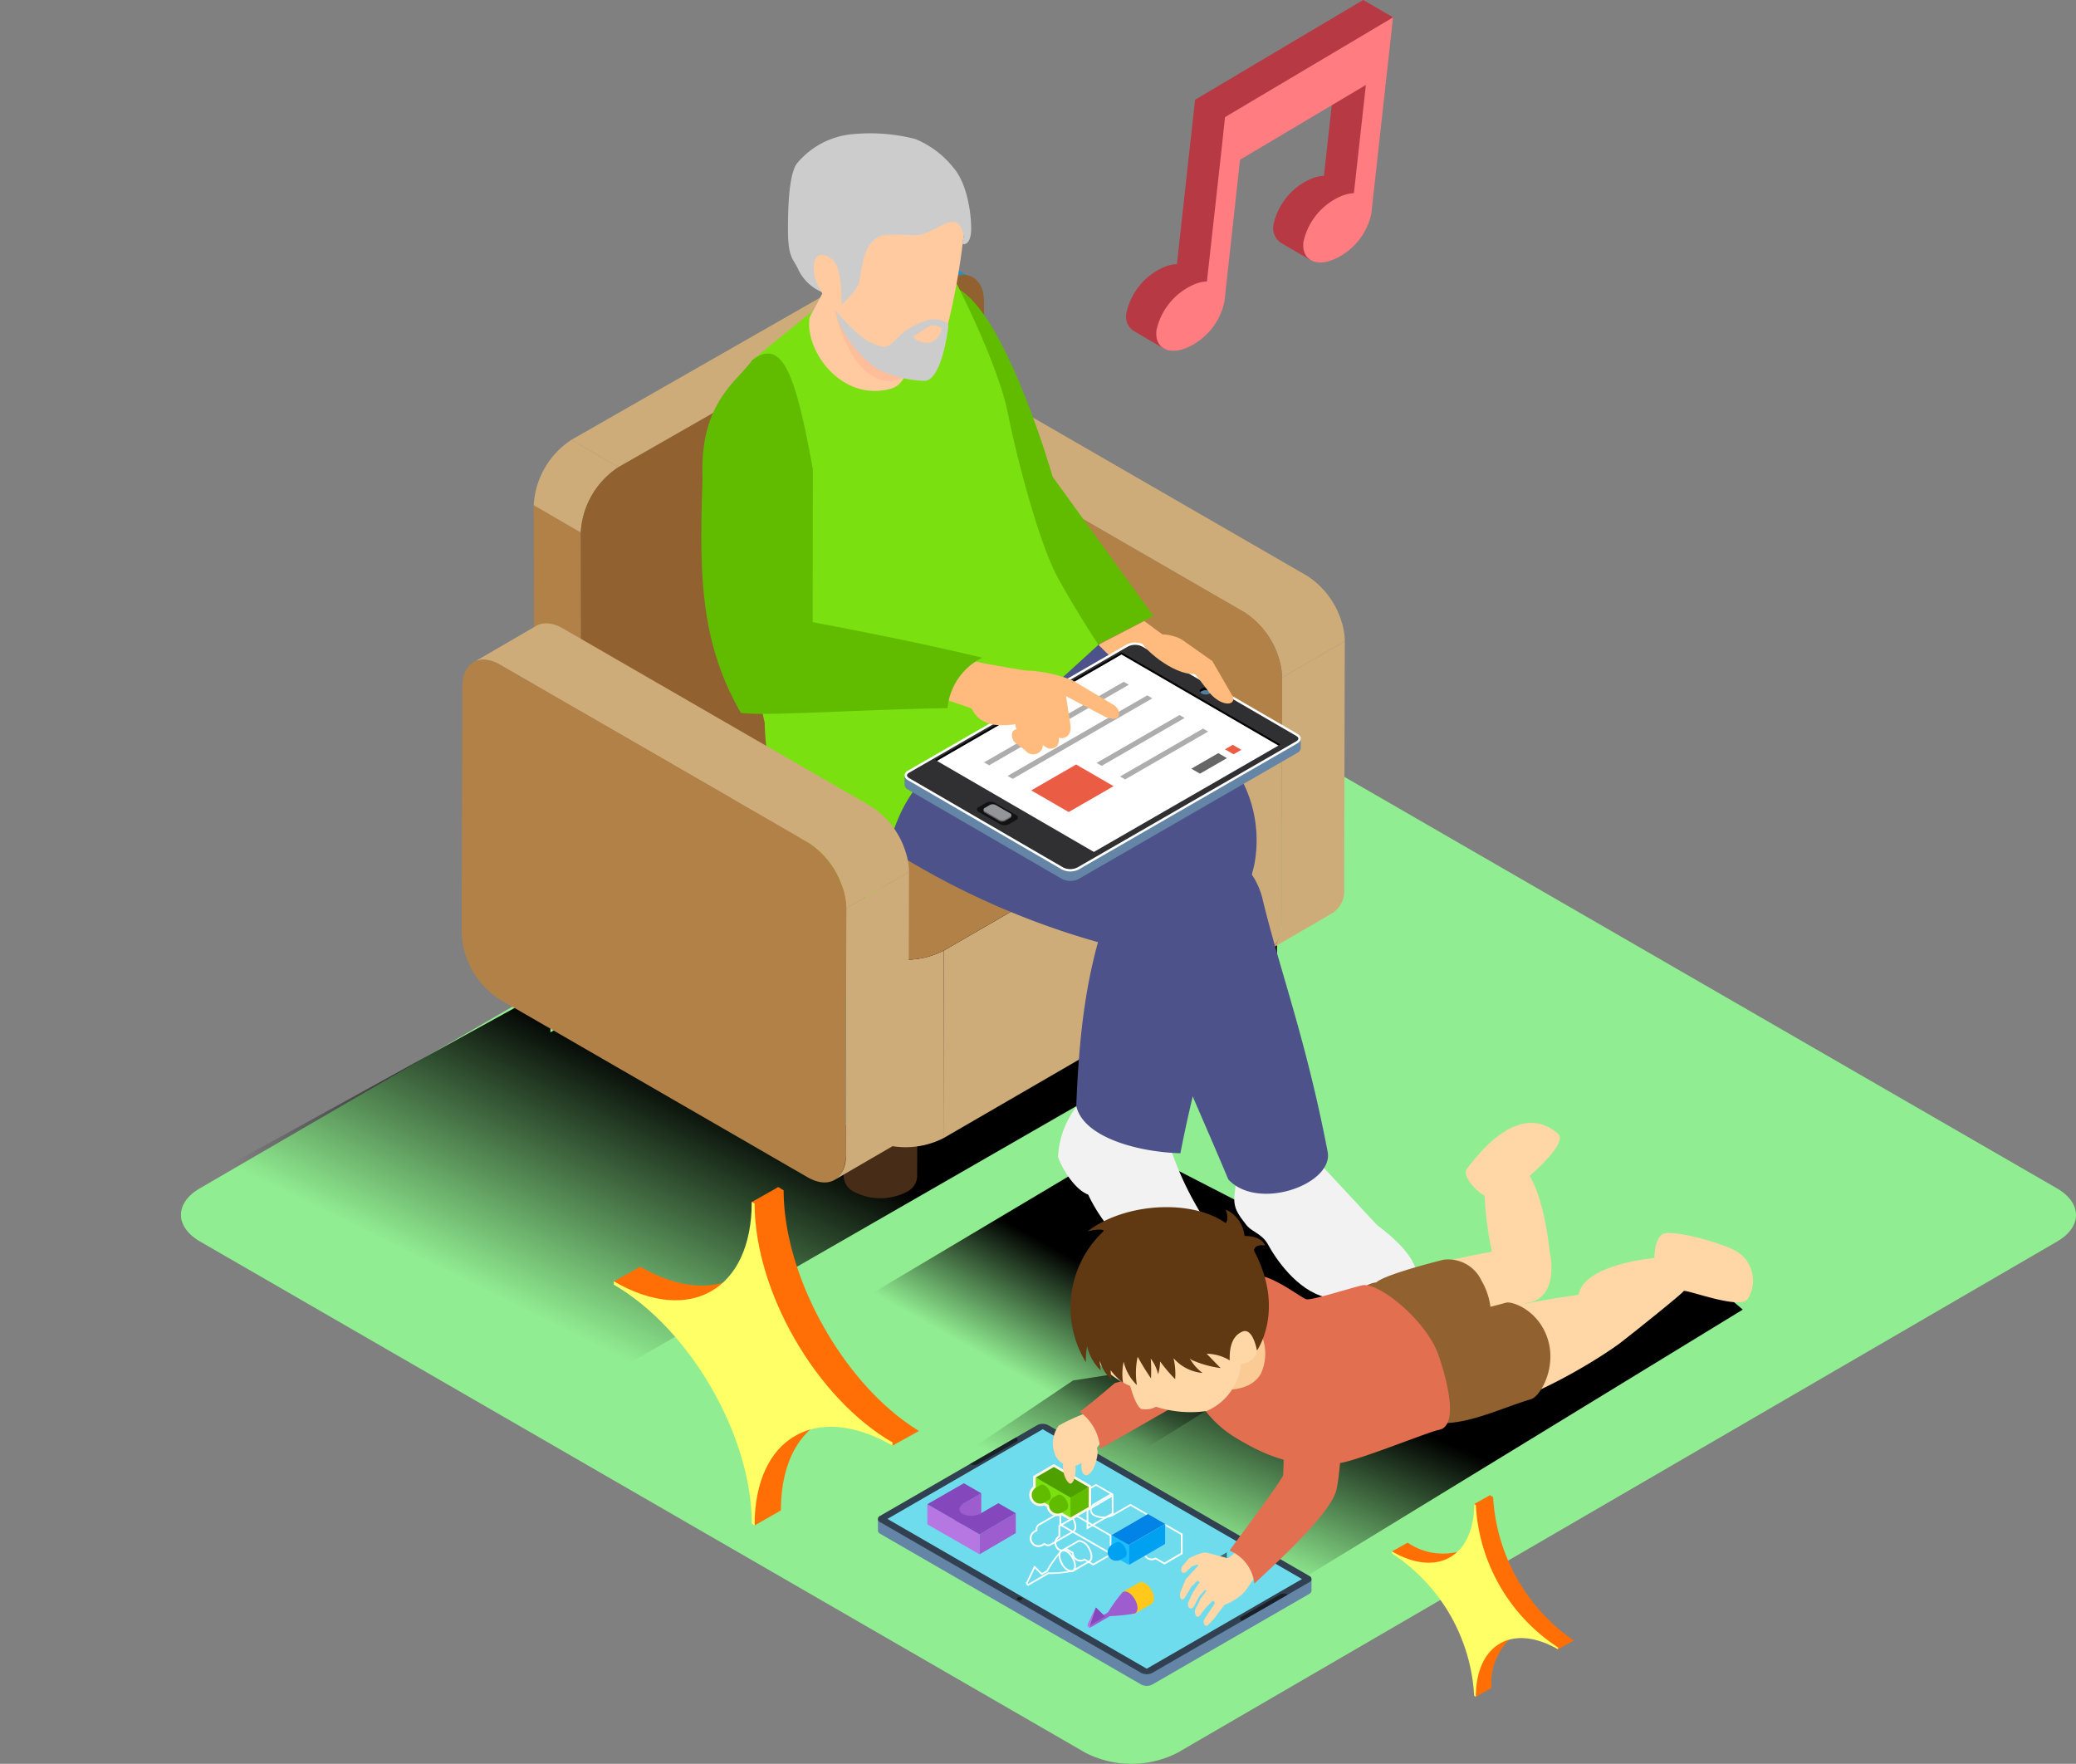 <svg xmlns="http://www.w3.org/2000/svg" xmlns:xlink="http://www.w3.org/1999/xlink" width="185.739" height="157.789" viewBox="0 0 185.739 157.789"><rect x="0" y="0" width="185.739" height="157.789" fill="#808080" stroke="none"/><defs><linearGradient id="a" x1="0.128" y1="0.861" x2="0.808" y2="0.127" gradientUnits="objectBoundingBox"><stop offset="0.298" stop-opacity="0"/><stop offset="0.625"/></linearGradient><linearGradient id="b" x1="0.152" y1="0.876" x2="0.791" y2="0.238" xlink:href="#a"/><linearGradient id="c" x1="0.122" y1="0.862" x2="0.813" y2="0.067" xlink:href="#a"/></defs><g transform="translate(-257.841 -2457.21)"><path d="M441.865,2563.511c2.279,1.316,2.285,3.45.026,4.762l-78.706,45.739a9.055,9.055,0,0,1-8.222,0l-79.214-45.734c-2.28-1.316-2.291-3.447-.027-4.763l78.706-45.739a9.068,9.068,0,0,1,8.222,0Z" fill="#91ed91"/><path d="M257.841,2572.71l47.915-26.362,1.332,1.521v1.692l34.622-19.4,31.232,15.189-81.452,46.826Z" fill="url(#a)" style="mix-blend-mode:overlay;isolation:isolate"/><path d="M328.79,2577.122l31.959-19.023,1.332,3.234,6.658,3.424,16.013,6.819-28.759,17.911Z" fill="url(#b)" style="mix-blend-mode:overlay;isolation:isolate"/><path d="M333.047,2594.694l20.805-13.993,27.992-4.309,14.293-8.45-4.1,9.063,17.341-6.361,4.388,3.72-53.8,32.879Z" fill="url(#c)" style="mix-blend-mode:overlay;isolation:isolate"/><path d="M339.927,2549.9c.044-.52-.275-4.114-.965-4.512-1.287-.743-3.369,2.319-4.651,3.064a1.629,1.629,0,0,0-.954,1.342s-.037,12.694-.037,12.694a1.648,1.648,0,0,0,.97,1.357,5.124,5.124,0,0,0,4.651,0,1.633,1.633,0,0,0,.957-1.338l.036-12.7C339.934,2549.84,339.929,2549.87,339.927,2549.9Z" fill="#472d17"/><path d="M372.118,2521.456a1.59,1.59,0,0,0-.964-1.448,5.124,5.124,0,0,0-4.651,0,1.633,1.633,0,0,0-.955,1.342s-.036,22.907-.036,22.907a1.646,1.646,0,0,0,.97,1.357,5.128,5.128,0,0,0,4.651,0,1.635,1.635,0,0,0,.957-1.338l.036-22.911C372.126,2521.4,372.121,2521.426,372.118,2521.456Z"/><g style="isolation:isolate"><g style="isolation:isolate"><path d="M339.192,2495.825l5.606-3.259a1.8,1.8,0,0,1,1-.229l-5.606,3.26a1.8,1.8,0,0,0-1,.228Z" fill="#258fc5"/><path d="M340.2,2495.6l5.606-3.26a2.978,2.978,0,0,1,1.132.316l-5.607,3.258a2.967,2.967,0,0,0-1.131-.314Z" fill="#258fc5"/><path d="M341.327,2495.911l5.607-3.258c.089.042.179.093.27.143l-5.608,3.258c-.09-.051-.18-.1-.269-.143Z" fill="#258fc5"/></g><path d="M372.552,2517.825l-.058,22.129a2.367,2.367,0,0,1-.992,2.168l5.607-3.259a2.362,2.362,0,0,0,.991-2.169l.059-22.126Z" fill="#ceac7a"/><path d="M378.141,2514.137a6.34,6.34,0,0,0-.324-1.483,7.486,7.486,0,0,0-3.034-3.935L347.2,2492.8l-5.608,3.258,27.579,15.923a7.481,7.481,0,0,1,3.035,3.938,6.253,6.253,0,0,1,.324,1.48c.012.145.019.289.018.43l5.607-3.257C378.159,2514.427,378.153,2514.282,378.141,2514.137Z" fill="#ceac7a"/><path d="M372.512,2530.67l-.018,9.284c-.006,2.141-1.535,3.013-3.4,1.936l-27.579-15.922a7.465,7.465,0,0,1-3.374-5.848l.06-22.127c.006-2.143,1.534-3.014,3.4-1.939l27.579,15.923a7.467,7.467,0,0,1,3.377,5.848l-.04,12.845Z" fill="#b28147"/></g><path d="M372.521,2523.583l-.026,16.772a2.362,2.362,0,0,1-1.382,1.943l-17,9.856-7.226,4.188-4.643,2.69.024-16.774,3.6-2.084,9.256-5.367,16.018-9.284A2.363,2.363,0,0,0,372.521,2523.583Z" fill="#ceac7a"/><path d="M335.516,2542.258l-.023,16.773L313.27,2546.2l.023-16.771Z" fill="#258fc5"/><g style="isolation:isolate"><path d="M342.265,2542.258l-.023,16.774a7.477,7.477,0,0,1-6.749,0l.023-16.774a7.459,7.459,0,0,0,6.749,0Z" fill="#ceac7a"/></g><path d="M371.118,2521.614c1.861,1.075,1.871,2.834.019,3.91l-28.872,16.734a7.459,7.459,0,0,1-6.749,0l-22.223-12.829c-1.861-1.075-1.871-2.835-.021-3.91l28.871-16.734a7.465,7.465,0,0,1,6.752,0Z" fill="#b28147"/><g style="isolation:isolate"><path d="M342.327,2482.288l-4.2-2.444a2.382,2.382,0,0,1,2.406-.23l4.206,2.442a2.392,2.392,0,0,0-2.407.232Z" fill="#258fc5"/></g><path d="M309.857,2532.26l-4.208-2.445-.059-27.414,4.207,2.445Z" fill="#b28147"/><path d="M313.174,2499l-4.207-2.446,29.3-16.747,4.208,2.446Z" fill="#ceac7a"/><g style="isolation:isolate"><path d="M309.8,2504.846l-4.207-2.445a7.469,7.469,0,0,1,3.377-5.849l4.207,2.446a7.47,7.47,0,0,0-3.377,5.848Z" fill="#ceac7a"/></g><path d="M342.479,2482.251c1.863-1.075,3.392-.2,3.4,1.938l.059,27.412a7.47,7.47,0,0,1-3.378,5.851l-29.3,16.747c-1.864,1.075-3.393.2-3.4-1.939l-.06-27.414a7.47,7.47,0,0,1,3.377-5.848Z" fill="#91622f"/><path d="M354.455,2555.829a8.119,8.119,0,0,0-1.957,4.876c.4,1.1,1.489,2.906,2.7,3.37a14.368,14.368,0,0,0,5.49,6.117c1.727.823,3.138,1.917,4.748,2.14,2.422.337,2.625-2.514,1-4.827a28.778,28.778,0,0,1-3.963-7.846l.948-4.827-7.361,2.1Z" fill="#f2f2f2"/><path d="M346.264,2520.284c.464.132,12.963,12.923,12.392,13.74-2.76,7.027-4.114,11.606-4.521,22.11.566,2.705,5.238,4.123,9.314,4.243,1.737-8.855,3.989-15.347,6.6-25.745a11.6,11.6,0,0,0-4.236-11.394l-11.855-10.371Z" fill="#4d528a"/><path d="M368.516,2562.544c-.4,2.337-.41,2.659.769,4.158.483.71,1.434.818,2,1.83.678,1.258,2.573,4.083,5.149,4.724,3.118,1.059,6.971,1.185,8.336-1.466-.165-1.023-.4-2.511-3.739-5l-5.49-5.914-.149-3.289-7.749,1.659Z" fill="#f2f2f2"/><path d="M336.093,2532.292A70.509,70.509,0,0,0,360.1,2542.5c1.393,6.451,4.078,11.727,7.639,20.221,2.657,2.862,9.4.433,8.892-2.453-1.972-10.226-4.276-16.174-5.837-22.666a6.655,6.655,0,0,0-3.139-4.192c-7.027-4.082-16.015-8.328-25.585-12.622Z" fill="#4d528a"/><path d="M346.133,2527.252l8.034-2.939-5.31-5.085-5.533,1.959Z" fill="#a7a9ac"/><path d="M338.141,2483.378s3.4-1.788,5.8-.093c4.2,2.976,8.083,16.576,8.083,16.576l9.015,12.457-5.4,2.761-8.817-9.132-3.263-11.758Z" fill="#61bc00"/><path d="M356.115,2514.893l-5.791,5.279-2.731,2.879-6.568,3.308c-2.677,2.419-3.833,6.1-4.124,9.72a1.5,1.5,0,0,1-2.134,1.233l-1.561-.733c-4.219-3.376-6.789-8.08-6.948-14.718l-2.91-12.7,1.79-19.732,5.273-4.282s6.168-2.536,6.508-2.536l6-1.021s4.105,7.705,5.111,12.66,2.913,11.765,4.384,14.507C353.842,2511.426,356.115,2514.893,356.115,2514.893Z" fill="#7be010"/><path d="M338.737,2490.915a1.877,1.877,0,0,1-1.087,1.04c-4.468,1.318-7.876-3.38-7.365-6.382a44.894,44.894,0,0,0,2.519-5.17l8.639,2.131s-2.019.81-1.968,1.955C339.561,2486.433,339.532,2489.345,338.737,2490.915Z" fill="#ffca9f"/><path d="M338.821,2490.841a2.4,2.4,0,0,1-1.36.45c-3.924,0-5.177-7.4-5.177-7.4l7.247.768C339.614,2486.532,339.586,2489.332,338.821,2490.841Z" fill="#ffb294" opacity="0.5" style="mix-blend-mode:multiply;isolation:isolate"/><path d="M344.051,2478.314a1.533,1.533,0,0,0-1.041-1.716c-2.568-.823-7.818-1.886-8.993-1.579a6.815,6.815,0,0,0-3.164,2.89c-1.943,3.216,4.71,12.933,8.465,13.052.462.015,1.255.121,1.589-.153a6.134,6.134,0,0,0,1.257-2.716A61.946,61.946,0,0,0,344.051,2478.314Z" fill="#ffca9f"/><path d="M331.351,2480.048a.46.46,0,0,0-.423.245.634.634,0,0,0-.041.415c.031.178.485,2.629.485,2.629a4.1,4.1,0,0,1-2.182-2.178c-.438-.839-.851-1.014-.851-3.406s.132-4.914.77-5.879a7.3,7.3,0,0,1,5.19-2.676,16.287,16.287,0,0,1,5.433.446,8.514,8.514,0,0,1,3.454,2.621c1.125,1.324,1.543,3.819,1.546,5.4s-.811,1.456-.783,1.308.075-.363.1-.578c.022-.4-.339-1.465-1.07-1.334-.853.152-1.512.745-2.571,1.082-.986.314-3.143-.221-4.037.3-1.4.808-1.369,2.83-1.729,4.263a8.173,8.173,0,0,1-1.484,1.738s-.023-.978-.06-1.538a6.011,6.011,0,0,0-.2-1.237A2,2,0,0,0,331.351,2480.048Z" fill="#ccc"/><path d="M330.693,2480.684c.244-1.412,2.215-.443,2.211,1.192a27.945,27.945,0,0,0,.022,3.533C331.994,2484.121,330.344,2482.7,330.693,2480.684Z" fill="#ffca9f"/><path d="M342.691,2486.389c-.045-.4-.885-.755-1.811-.555a6.66,6.66,0,0,0-2.385,1.265c-.608.548-1.034,1.148-1.556,1.148a4.27,4.27,0,0,1-1.789-.753,14.906,14.906,0,0,1-2.5-2.446c.271,2.191,2.852,4.909,4.162,5.4a10.267,10.267,0,0,0,3.793.835C342.16,2491.126,342.691,2486.389,342.691,2486.389Zm-1.874,1.5a1.679,1.679,0,0,1-1.288-.543,17.546,17.546,0,0,1,1.6-1.032,2.321,2.321,0,0,1,.968.229A1.463,1.463,0,0,1,340.817,2487.89Z" fill="#ccc"/><g style="isolation:isolate"><path d="M333.561,2538.463l-.059,22.128a2.372,2.372,0,0,1-.991,2.169l5.606-3.26a2.361,2.361,0,0,0,.991-2.168l.06-22.126Z" fill="#ceac7a"/><path d="M339.149,2534.775a6.344,6.344,0,0,0-.324-1.483,7.482,7.482,0,0,0-3.034-3.935l-27.579-15.923c-.091-.05-.181-.1-.269-.143a2.973,2.973,0,0,0-1.132-.316,1.8,1.8,0,0,0-1.005.229l-5.605,3.258a1.791,1.791,0,0,1,1-.228,2.961,2.961,0,0,1,1.131.315c.089.044.179.092.269.143l27.58,15.922a7.488,7.488,0,0,1,3.034,3.938,6.217,6.217,0,0,1,.324,1.481c.012.145.02.289.019.43l5.607-3.257C339.168,2535.064,339.162,2534.919,339.149,2534.775Z" fill="#ceac7a"/><path d="M333.521,2551.308l-.019,9.283c-.006,2.142-1.535,3.013-3.4,1.937L302.524,2546.6a7.465,7.465,0,0,1-3.375-5.847l.06-22.127c.006-2.143,1.535-3.015,3.395-1.939l27.58,15.922a7.473,7.473,0,0,1,3.377,5.849l-.04,12.845Z" fill="#b28147"/></g><path d="M357.975,2516.727l-1.86-1.834,4.1-2.127,1.858,1.371,4.367,4.134-.407,4.431c-.512,0-2.726,1.358-4.079,1.142A8.348,8.348,0,0,1,357.975,2516.727Z" fill="#ffbb7d"/><path d="M338.774,2527.421h0v-.852l2.411.06,16.42-9.465a1.657,1.657,0,0,1,1.5,0l12.609,6.117,2.505,0v.87h0a.539.539,0,0,1-.308.41l-19.559,11.277a1.664,1.664,0,0,1-1.5,0l-13.766-7.985a.534.534,0,0,1-.307-.417h0Z" fill="#6485a6"/><path d="M339.18,2526.908l13.767,7.976a1.4,1.4,0,0,0,1.365-.028l19.454-11.211c.413-.241.421-.467.006-.707l-13.689-7.96a1.333,1.333,0,0,0-1.335.015l-19.53,11.25C338.8,2526.483,338.767,2526.67,339.18,2526.908Z" fill="#303033"/><path d="M373.981,2523.372a.5.5,0,0,1-.178.161l-19.56,11.275a1.446,1.446,0,0,1-1.287,0l-13.765-7.985c-.1-.06-.266-.183-.177-.336a.475.475,0,0,1,.177-.16l19.56-11.278a1.445,1.445,0,0,1,1.287,0l13.766,7.985c.1.06.264.184.177.337Zm.184.106c.125-.213.039-.459-.255-.628l-13.765-7.985a1.661,1.661,0,0,0-1.5,0l-19.559,11.277a.694.694,0,0,0-.257.238c-.123.213-.038.459.256.629l13.765,7.983a1.663,1.663,0,0,0,1.5,0l19.559-11.276a.678.678,0,0,0,.255-.24Z" fill="#fff"/><path d="M366.219,2519.155a.339.339,0,0,0-.112-.1.849.849,0,0,0-.767,0,.345.345,0,0,0-.112.1c-.087-.115-.05-.254.112-.348a.854.854,0,0,1,.767,0C366.27,2518.9,366.308,2519.041,366.219,2519.155Z"/><path d="M366.219,2519.155a.371.371,0,0,1-.112.094.849.849,0,0,1-.767,0,.377.377,0,0,1-.112-.1.345.345,0,0,1,.112-.1.849.849,0,0,1,.767,0A.339.339,0,0,1,366.219,2519.155Z" fill="#517fa2"/><path d="M341.5,2525.178l.173.1,16.509-9.516,14.04,8.145.172-.1-14.212-8.244Z"/><path d="M341.671,2525.279l14.039,8.144,16.511-9.515-14.04-8.145Z" fill="#fff"/><path d="M364.429,2525.975l2.415-1.392.772.447-2.415,1.392Z" fill="#666"/><path d="M367.436,2524.241l.7-.4.772.447-.7.4Z" fill="#eb5c44"/><path d="M358.051,2526.672l7.425-4.283.456.264-7.425,4.283Z" fill="#adadad"/><path d="M355.95,2525.458l7.425-4.283.456.264-7.425,4.283Z" fill="#adadad"/><path d="M347.984,2526.624l12.5-7.208.457.264-12.5,7.208Z" fill="#adadad"/><path d="M345.883,2525.409l12.5-7.208.456.264-12.5,7.208Z" fill="#adadad"/><path d="M350.105,2527.916l4.017-2.314,3.35,1.937-4.017,2.314Z" fill="#eb5c44"/><path d="M345.412,2529.849l1.911,1.1a.855.855,0,0,0,.769,0l.664-.383a.234.234,0,0,0,0-.444l-1.91-1.1a.855.855,0,0,0-.77,0l-.663.383A.234.234,0,0,0,345.412,2529.849Z" fill="#121214"/><path d="M348.274,2530.125a.256.256,0,0,0-.056-.042l-1.3-.749a.575.575,0,0,0-.522,0l-.45.26a.3.3,0,0,0-.051.038l-.056,0v.115h0a.181.181,0,0,0,.108.15l1.3.749a.564.564,0,0,0,.521,0l.45-.258a.184.184,0,0,0,.108-.151v-.116Z" fill="#666"/><path d="M345.951,2529.778l1.3.75a.567.567,0,0,0,.521,0l.45-.258a.159.159,0,0,0,0-.3l-1.3-.749a.575.575,0,0,0-.522,0l-.449.26C345.807,2529.562,345.806,2529.7,345.951,2529.778Z" fill="#939598"/><path d="M366.07,2519.2l-1.306-1.7c-2,.149-4.861-2.5-4.743-2.855.7-1.082,2.966-.712,3.73-.1l2.554,1.8,1.878,3.247C368.33,2520.366,367.129,2520.412,366.07,2519.2Z" fill="#ffbb7d"/><path d="M351.444,2522.511a1.261,1.261,0,0,1-.143.936.673.673,0,0,1-.162.162c-.022.016-.046.031-.07.045a.853.853,0,0,1-.114.049,1.023,1.023,0,0,1-1.067-.309l-.782-.6a1.316,1.316,0,0,1-.3-.347.817.817,0,0,1-.119-.452.492.492,0,0,1,.671-.464c.027.008.055.017.082.027a1.282,1.282,0,0,1,.235.127l-.069-.356-.077-.4-.035-.183,1.408-1.151.195,1.058.151.806Z" fill="#ffbb7d"/><path d="M349.612,2517.19c-.137.006-4.444-.732-4.537-.835-1.027.019-4.363.811-4.054,2.979.105.034,3.593,1.151,3.749,1.271a2.759,2.759,0,0,0,.174.3c.734,1.13,1.981,1.29,3.4,1.134a1.438,1.438,0,0,0,.162-.019,1.044,1.044,0,0,0,.136-.019c.229-.034.392-.061.562-.1.009,0,.232-.05.232-.05l1.143-.251.1-.022.1-.021.29-.065.18-.044.257-.057,1.529-2.074.878-1.193A12.289,12.289,0,0,0,349.612,2517.19Z" fill="#ffbb7d"/><path d="M356.7,2521.32l-3.476-1.828-.172-.09-.2-.106.143-.156.073-.081.078-.085.768-.84,3.452,2.072a1.154,1.154,0,0,1,.456.4C358.173,2521.149,357.935,2521.842,356.7,2521.32Z" fill="#ffbb7d"/><path d="M353.143,2518.974l.466,3.065c.137.892-.412,1.249-.855,1.2a.658.658,0,0,1-.178-.043.558.558,0,0,1-.1-.05l-.564-2.3-.159-.648-.019-.077.243-.2.257-.21.748-.612.065-.053Z" fill="#ffbb7d"/><path d="M352.553,2523c.01.069.018.135.023.2a1.093,1.093,0,0,1-.154.729.792.792,0,0,1-1.055.094,1.008,1.008,0,0,1-.222-.178.579.579,0,0,1-.052-.06l-.024-.128-.4-2.069-.068-.352.088-.1.3-.349.111-.131.609-.716.225-.265c.013.072.047.256.047.256l.124.666Z" fill="#ffbb7d"/><path d="M351.121,2523.451c.008.055.014.108.018.158a1.689,1.689,0,0,1,.006.233,1.131,1.131,0,0,1-.091.415.9.9,0,0,1-1.487.077l-.782-.6a.878.878,0,0,1-.355-1.043.456.456,0,0,1,.377-.245.858.858,0,0,1,.546.179l-.137-.718-.043-.224.186-.153.089-.072.159-.13.973-.8.04.212.072.385.08.432Z" fill="#ffbb7d"/><path d="M325.138,2489.432c-1.392,1.96-4.707,3.81-4.44,10.518-.267,8.214-.34,14.505,3.432,21.035,2.382.307,9.821-.28,18.483-.422a5.651,5.651,0,0,1,3.106-4.517c-4.988-1.2-9.863-2.172-15.172-3.179l.022-13.668C329.074,2491,327.924,2487.3,325.138,2489.432Z" fill="#61bc00"/><path d="M379.8,2457.21l-15.034,8.923-.237,2.146-.309,2.785-1.08,9.773a3.261,3.261,0,0,0-1.166.274,5.782,5.782,0,0,0-3.351,4.1,1.519,1.519,0,0,0,.711,1.64l2.71,1.587,3.807-3.824,2.257-15.856,9.257-5.5-1.07,9.681a3.281,3.281,0,0,0-1.164.274,5.789,5.789,0,0,0-3.354,4.1,1.582,1.582,0,0,0,.535,1.515l-.017.018,2.791,1.633,3.807-3.823,1.179-9.577,2.417-8.314Z" fill="#b73943"/><path d="M367.214,2469.833l-.307,2.784-1.083,9.772a3.293,3.293,0,0,0-1.164.276,5.782,5.782,0,0,0-3.351,4.1c-.174,1.561,1.047,2.254,2.726,1.548a5.787,5.787,0,0,0,3.353-4.1l1.4-12.712,11.257-6.692-1.071,9.682a3.215,3.215,0,0,0-1.162.273,5.788,5.788,0,0,0-3.354,4.1c-.172,1.559,1.048,2.253,2.727,1.548a5.784,5.784,0,0,0,3.353-4.1c0-.029,0-.056.006-.084h0l1.386-12.532.291-2.626.256-2.306-15.034,8.922Z" fill="#ff7c81"/><path d="M337.24,2593.093v.1l13.4-7.739a1.081,1.081,0,0,1,.981,0l23.176,13.38v-.369h.385v1.015a.343.343,0,0,1-.2.316l-9.28,5.357-4.093,2.364-.677.39a1.087,1.087,0,0,1-.981,0l-23.357-13.485a.353.353,0,0,1-.2-.253c-.005,0-.005-1.076-.005-1.076Z" fill="#6485a6"/><path d="M350.641,2584.7l-14.05,8.112a.3.3,0,0,0,0,.567l23.357,13.486a1.09,1.09,0,0,0,.981,0l14.051-8.113a.3.3,0,0,0,0-.566L351.621,2584.7A1.082,1.082,0,0,0,350.641,2584.7Z" fill="#314151"/><path d="M360.439,2606.489l13.892-8.021-23.2-13.4-13.892,8.021Z" fill="#6fdced"/><path d="M355.207,2593.778l2.106-1.22v-1.437l-2.1,1.219,0,1.439m-.15.26,0-1.786,2.4-1.392v1.783Z" fill="#fff"/><path d="M357.3,2596.153l3.1-1.809v-1.612l-1.411-.813-1.562.9a2.129,2.129,0,0,1-.911.2,1.613,1.613,0,0,1-.789-.184.644.644,0,0,1-.361-.523.76.76,0,0,1,.385-.637l.01-.006,1.4-.812-1.262-.729-3.117,1.8,0,1.628,4.521,2.6m0,.173-4.672-2.682,0-1.8,3.267-1.883,1.561.9-1.626.942c-.409.282-.434.678-.035.907a1.835,1.835,0,0,0,1.56-.021l1.627-.943,1.561.9v1.784Z" fill="#fff"/><path d="M352.994,2592.461h0a.233.233,0,0,0-.119.03l-2.076,1.2a.409.409,0,0,0-.142.377l0,.088-.226.131a.625.625,0,0,0,.625,1.082l.227-.133.076.046a.412.412,0,0,0,.4.065l2.076-1.2c.193-.112.212-.577-.07-1.065a1.088,1.088,0,0,0-.77-.62m0-.15a1.235,1.235,0,0,1,.9.695c.306.529.313,1.1.016,1.27l-2.076,1.2a.546.546,0,0,1-.551-.066l-.15.088a.774.774,0,0,1-.776-1.34l.15-.087a.546.546,0,0,1,.217-.51l2.076-1.2A.383.383,0,0,1,352.994,2592.311Z" fill="#fff"/><path d="M355.656,2597.09l1.481-.858v-1.612l-2.961-1.709-1.478.856,0,.916-.067.044a.623.623,0,0,0-.2.828.612.612,0,0,0,.535.3.637.637,0,0,0,.287-.069l.072-.037.578.332,0,.082a.6.6,0,0,0,.074.282.621.621,0,0,0,.537.307.628.628,0,0,0,.291-.072l.073-.038.775.443m0,.173-.779-.445a.773.773,0,0,1-1.028-.292.757.757,0,0,1-.094-.35l-.437-.251a.766.766,0,0,1-.772-1.322l0-.922,1.627-.943,3.111,1.8v1.784Z" fill="#fff"/><path d="M354.436,2595.132h0a.235.235,0,0,0-.12.03l-1.462.847c-.194.113-.213.578.07,1.066a1.085,1.085,0,0,0,.769.62.234.234,0,0,0,.12-.03l1.463-.847c.193-.113.212-.578-.07-1.065a1.088,1.088,0,0,0-.77-.621m0-.15a1.235,1.235,0,0,1,.9.7c.306.529.313,1.1.016,1.27l-1.463.847c-.3.173-.787-.116-1.093-.645s-.314-1.1-.016-1.27l1.462-.847A.384.384,0,0,1,354.436,2594.982Z" fill="#fff"/><path d="M352.981,2595.978a.261.261,0,0,0-.135.035,9.147,9.147,0,0,0-1.258,1.77l-.02.031-.525.3-.617-.6-.638,1.324a.153.153,0,0,0,.015.035.163.163,0,0,0,.023.031l1.781-1.032h.037a8,8,0,0,0,2.161-.211c.225-.131.193-.607-.07-1.062-.217-.374-.52-.625-.753-.625m0-.15a1.218,1.218,0,0,1,.882.7c.3.527.327,1.086.016,1.267a10.868,10.868,0,0,1-2.23.231l-1.791,1.038c-.05.029-.133-.02-.185-.109s-.052-.185,0-.214l.71-1.473.685.665.395-.229a10.466,10.466,0,0,1,1.31-1.82A.411.411,0,0,1,352.981,2595.829Z" fill="#fff"/><path d="M358.843,2597.05l3.108-1.8,0-1.629-1.4-.8-3.113,1.8,0,.9-.066.044a.623.623,0,0,0-.2.825.607.607,0,0,0,.532.3.63.63,0,0,0,.274-.062l.071-.034.8.454m0,.173-.8-.458a.764.764,0,0,1-.757-1.325l0-.9,3.262-1.89,1.547.886.005,1.8Z" fill="#fff"/><path d="M362.02,2596.992l1.477-.857,0-1.629-1.4-.8-1.482.86,0,.9-.066.044a.623.623,0,0,0-.2.824.607.607,0,0,0,.532.3.63.63,0,0,0,.274-.062l.071-.033.8.454m0,.173-.8-.458a.764.764,0,0,1-.756-1.325l0-.9,1.631-.946,1.547.887.005,1.8Z" fill="#fff"/><path d="M345.636,2592.573v-1.783l-2.4,1.392,0,1.786Z" fill="#9d5dce"/><path d="M345.48,2594.469l0,1.786-4.671-2.682,0-1.8Z" fill="#b777e3"/><path d="M348.723,2594.359v-1.783l-3.243,1.894,0,1.786Z" fill="#9d5dce"/><path d="M340.808,2591.772l4.672,2.7,3.243-1.893-.779-.45h0l-.776-.447h0l-.005,0-1.627.943h0a1.835,1.835,0,0,1-1.561.021c-.4-.229-.374-.624.035-.906h0l1.627-.943-1.561-.9Z" fill="#8548bc"/><path d="M358.291,2599.63l1.462-.847c.3-.173.788.116,1.094.645s.314,1.1.016,1.27l-1.462.848Z" fill="#ffc81a"/><path d="M359.4,2601.546c.3-.173.29-.741-.016-1.27s-.8-.818-1.094-.646-.291.741.016,1.27S359.1,2601.718,359.4,2601.546Z" fill="#ffdf00"/><path d="M359.391,2601.546c.311-.18.29-.739-.016-1.267s-.77-.831-1.092-.644a14.768,14.768,0,0,0-1.517,2.156A15.2,15.2,0,0,0,359.391,2601.546Z" fill="#9d5dce"/><path d="M355.37,2602.815l2.04-1.182c.05-.029.049-.125,0-.214s-.134-.138-.184-.109l-2.04,1.183Z" fill="#9d5dce"/><path d="M355.183,2602.493c.05-.029.133.019.184.108s.053.185,0,.214-.133-.02-.184-.109S355.133,2602.522,355.183,2602.493Z" fill="#b777e3"/><path d="M355.365,2602.6l1.352-.784-.824-.8Z" fill="#8548bc"/><path d="M355.183,2602.493l1.352-.784-.642-.689Z" fill="#8548bc"/><path d="M355.365,2602.6l-.182-.11.71-1.473Z" fill="#b777e3"/><path d="M358.839,2595.421l-1.552-.884-.008,1.794,1.565.892Z" fill="#1abeff"/><path d="M362.1,2595.335l0-1.8-3.257,1.887,0,1.8Z" fill="#01a1f1"/><path d="M360.549,2592.646l1.547.887-3.257,1.887-1.552-.884Z" fill="#0184e5"/><path d="M357.04,2596.464a.776.776,0,0,1,.281-1.058l.4-.23h0c.209-.114.547.087.759.454s.219.759.017.884h0l-.4.23A.775.775,0,0,1,357.04,2596.464Z" fill="#01a1f1"/><path d="M355.242,2592.023v-1.783l-3.111-1.8-1.626.943,0,.922a.766.766,0,0,0,.772,1.322l.437.25a.752.752,0,0,0,1.122.642l.779.446Z" fill="#61bc00"/><path d="M353.612,2593.228l-.793-.454a1,1,0,0,1-1.209-.43.92.92,0,0,1-.111-.326l-.24-.137a1.015,1.015,0,0,1-.341.06.988.988,0,0,1-.641-1.744l0-.94,1.85-1.073,3.336,1.926v2.042Zm-.775-.962.774.443,1.407-.816v-1.524l-2.886-1.666-1.4.813,0,.914-.1.066a.548.548,0,0,0-.177.728.537.537,0,0,0,.47.267.563.563,0,0,0,.253-.061l.108-.055.649.371.006.123a.539.539,0,0,0,.064.25.545.545,0,0,0,.471.269.553.553,0,0,0,.257-.064Z" fill="#fff6e6"/><path d="M352.13,2588.444l3.111,1.8-1.627.943-3.111-1.8Z" fill="#4ea000"/><path d="M355.242,2592.023v-1.783l-1.627.943,0,1.786Z" fill="#61bc00"/><path d="M353.615,2591.183l0,1.786-3.111-1.781,0-1.8Z" fill="#7be010"/><path d="M351.8,2592.232a.777.777,0,0,0,1.058.282l.4-.23h0c.2-.125.2-.518-.017-.884s-.55-.567-.758-.454h0l-.4.23A.777.777,0,0,0,351.8,2592.232Z" fill="#61bc00"/><path d="M350.253,2591.337a.776.776,0,0,0,1.058.281l.4-.23h0c.2-.125.2-.518-.016-.884s-.551-.568-.759-.454h0l-.4.23A.777.777,0,0,0,350.253,2591.337Z" fill="#61bc00"/><path d="M372.387,2599.841l-3.461,2c-.175.1-.173.264,0,.365.04.023,4.134-2.341,4.134-2.341A.726.726,0,0,0,372.387,2599.841Z" opacity="0.5"/><path d="M348.721,2585.811l-4.094,2.364a.717.717,0,0,0,.672.024l3.462-2a.193.193,0,0,0,0-.366Z" opacity="0.5"/><path d="M348.884,2600.128a.107.107,0,0,0,0,.2.388.388,0,0,0,.348,0,.107.107,0,0,0,0-.2A.388.388,0,0,0,348.884,2600.128Z" fill="#1d1d1b"/><path d="M364.8,2597.7v.718l2.806-1.62v-.718Z" opacity="0.5"/><path d="M354.74,2583.724a15.967,15.967,0,0,0-2.182,1.025,2.71,2.71,0,0,0-.266,2.719,1.672,1.672,0,0,0,1.9.836c.4-.207,1.715-.772,1.826-1.641a7,7,0,0,1,.849-.9l-1.284-2.65Z" fill="#ffd7a6"/><path d="M357.584,2580.939s-2.393,2.055-3.157,2.565a4.344,4.344,0,0,1,1.837,3.316l7.572-4.334-2.293-2.684Z" fill="#e26f50"/><path d="M395.146,2573.588c1.918-.845,1.531-3.71,1.343-4.366-.528-5-1.79-6.82-1.79-6.82s3.486-2.951,2.539-3.77c-3.613-3.125-7.421,2.22-8.145,3.124-.557.7,1.147,2.3,1.581,2.4a28.85,28.85,0,0,0,1.248,7.3S393.228,2574.433,395.146,2573.588Z" fill="#ffd7a6"/><path d="M389.529,2575.6a41.584,41.584,0,0,0,5.847-2.269c.923-.563.747-1.77.461-2.989s-2.971-1.435-2.971-1.435-6.878,1.143-8.092,1.966a2.047,2.047,0,0,0,.1,3.09C386.526,2575.638,389.529,2575.6,389.529,2575.6Z" fill="#ffd7a6"/><path d="M386.825,2577.1a29.146,29.146,0,0,0,4.085-1.7c.557-.28.329-2.209-.528-3.642a3.278,3.278,0,0,0-3.416-1.852c-2.343.6-5.2,1.412-5.964,1.994l.307,3.586Z" fill="#91622f"/><path d="M388.669,2583.831c6.2-1.007,13.085-5.68,14.14-6.489s5.541-4.393,5.658-4.629,5.076,1.723,5.737.7a3.051,3.051,0,0,0-1.3-4.418c-1.324-.671-5.534-1.835-6.3-1.389s-.744,2.141-.744,2.141-6.278.53-6.791,3.293a101.757,101.757,0,0,0-10.92,2.157,17.485,17.485,0,0,0-4.877,2.448C381.371,2579.163,387.056,2584.01,388.669,2583.831Z" fill="#ffd7a6"/><path d="M387.032,2584.526c2.555-.054,5.287-1.4,7.787-2.146.833-.25,2.321-2.813,1.491-5.4s-3.191-3.379-3.714-3.237c-2.681.729-4.8,1.189-4.8,1.189s-5.3-4.124-7.638-2.738-2.765,2.559-2.765,2.559l4.057,8.379A27.13,27.13,0,0,0,387.032,2584.526Z" fill="#91622f"/><rect width="5.503" height="7.148" transform="translate(366.402 2575.504)" fill="#fbcb95"/><path d="M369.812,2571.273c1.667-.219,4.437,2.055,4.9,2.165s3.5-.866,4.968-1.24,5.8,3.167,6.857,6.221c1.068,3.1,1.623,6.406.058,6.7-.913.163-7.291,2.777-8.941,2.983-3.707.454-6.284-.477-9.219-2.252a9.814,9.814,0,0,1-3.031-2.821l.557-1.643s3.56.817,4.712-1.337a4.254,4.254,0,0,0-1.354-5.158C367.43,2573.622,368.141,2571.493,369.812,2571.273Z" fill="#e26f50"/><path d="M370.329,2597.972l-1.107,1.619a5.011,5.011,0,0,1-1.831,1.191l-.99,1.306-.476.492c-.192.206-.511-.087-.355-.477l.985-1.5-.191-.208-.648.646-.511.676c-.274.321-.555-.062-.417-.551l.505-1,.492-.638-.131-.088-.544.618-.457.872c-.3.364-.614.081-.5-.38l.415-.894.6-.9L365,2598.6l-.568.558-.588.993c-.29.331-.526-.01-.392-.522l.479-1.15,1.128-1.235-.1-.077-.482.169-.481.458c-.292.3-.649.029-.367-.488l.6-.7s1.141-.589,1.537-.5c.535.124,1.948.507,1.948.507l.762-.6C368.921,2595.526,370.738,2597.4,370.329,2597.972Z" fill="#ffd7a6"/><path d="M372.749,2578.766s-.009,9.917-.119,10.466c-.835,1.435-3.9,5.44-4.782,6.689a3.637,3.637,0,0,1,2.221,2.958c1.722-1.635,6.783-6.186,7.325-8.333.522-2.042.728-9.432.743-11.563a3.355,3.355,0,0,0-2.644-3.083C372.733,2575.513,372.749,2578.766,372.749,2578.766Z" fill="#e26f50"/><path d="M354.857,2576c.246,3.7,4.106,5.2,4.106,5.2s.477,1.82.992,2.048a1.908,1.908,0,0,0,1.309-.192,10.23,10.23,0,0,0,4.52.385,5.114,5.114,0,0,0,3.085-4.191c1.408-.273,1.433-1.209,1.433-1.209l.371-2.243-1.726-2.835-5.914-2.133-8.176,2.01-.533,1.52A10.054,10.054,0,0,1,354.857,2576Z" fill="#ffd7a6"/><path d="M371.017,2568.631s-.19-.854-1.831-.854a2.9,2.9,0,0,0-1.684-2.368s.346.83,0,1.221c-3-2.149-8.985-1.854-12.352.732,0,0,1.288-.327,1.45-.034a9.36,9.36,0,0,0-1.6,11.75,6.492,6.492,0,0,1,.107-1.45,4.357,4.357,0,0,0,1.211,2.174c-.038-.259-.068-.551-.082-.856a3.8,3.8,0,0,0,1.057,1.7,8.191,8.191,0,0,1-.082-.86,6.15,6.15,0,0,0,1.109,1.138,5.359,5.359,0,0,1,.053-1.9,4.269,4.269,0,0,0,1.187,2.094,6.789,6.789,0,0,1,.068-2.537,21.5,21.5,0,0,0,1.194,1.936,14.924,14.924,0,0,0-.024-1.767,3.594,3.594,0,0,1,.656,1.4,4.36,4.36,0,0,0,.181-1.149,13.866,13.866,0,0,0,1.347,1.586,6.059,6.059,0,0,0-.147-1.881,3.887,3.887,0,0,0,2.6,1.327,4.055,4.055,0,0,1-1.144-1.3,1.4,1.4,0,0,1,.157.13,9.488,9.488,0,0,0,2.6.733l-1.245-1.282a4.064,4.064,0,0,1,2.059.592c-.025-.88.085-2.111,1.113-2.564.964-.432,1.325,1.684,1.325,1.684s2.568-3.6-.261-8.924C370.041,2569.11,369.992,2568.485,371.017,2568.631Z" fill="#603913"/><path d="M353.34,2587.444c.248-.122.529.046.676.612s.035,1.661-.338,1.861c-.231.125-.68-.554-.726-1.328S353.092,2587.564,353.34,2587.444Z" fill="#ffd7a6"/><path d="M354.67,2587.67c-.18.745-.057,1.417.278,1.5s.76-.451.948-1.192.291-1.3-.279-1.5C354.963,2586.262,354.857,2586.93,354.67,2587.67Z" fill="#ffd7a6"/><path d="M315.124,2570.529c2.928,1.684,5.6,2.073,7.73,1.32.975-.432,2.249-.62,2.249-7.111,0,0,1.712-.952,2.366-1.339l.484.294c0,7.794,5.451,17.482,12.113,21.529l-2.371,1.309s-6.51-4.345-7.085-1.669c-1.806,1.43-2.9,3.989-2.9,7.466l-2.352,1.342-.6-9.5,4.474-.3a30.144,30.144,0,0,0-6.335-10.766l-3.271,3.089-6.859-4.349Z" fill="#ff6f05"/><path d="M325.1,2593.508l.255.162c0-7.888,5.515-11.068,12.337-7.139v-.284c-6.822-3.941-12.337-13.507-12.337-21.378l-.255-.131c0,7.855-5.532,11.045-12.339,7.1v.3C319.571,2576.085,325.1,2585.652,325.1,2593.508Z" fill="#ff6"/><path d="M383.786,2595.214a5.581,5.581,0,0,0,4.607.787c.58-.258,1.34-.37,1.34-4.238,0,0,1.02-.567,1.41-.8l.288.175a16.709,16.709,0,0,0,7.219,12.83l-1.413.78s-3.88-2.589-4.222-.994a5.458,5.458,0,0,0-1.728,4.449l-1.4.8-.36-5.664,2.667-.18a17.987,17.987,0,0,0-3.775-6.416l-1.95,1.841-4.087-2.592Z" fill="#ff6f05"/><path d="M389.733,2608.908l.152.1c0-4.7,3.286-6.595,7.352-4.254v-.169a16.252,16.252,0,0,1-7.352-12.74l-.152-.078c0,4.681-3.3,6.582-7.353,4.23v.18A16.288,16.288,0,0,1,389.733,2608.908Z" fill="#ff6"/></g></svg>